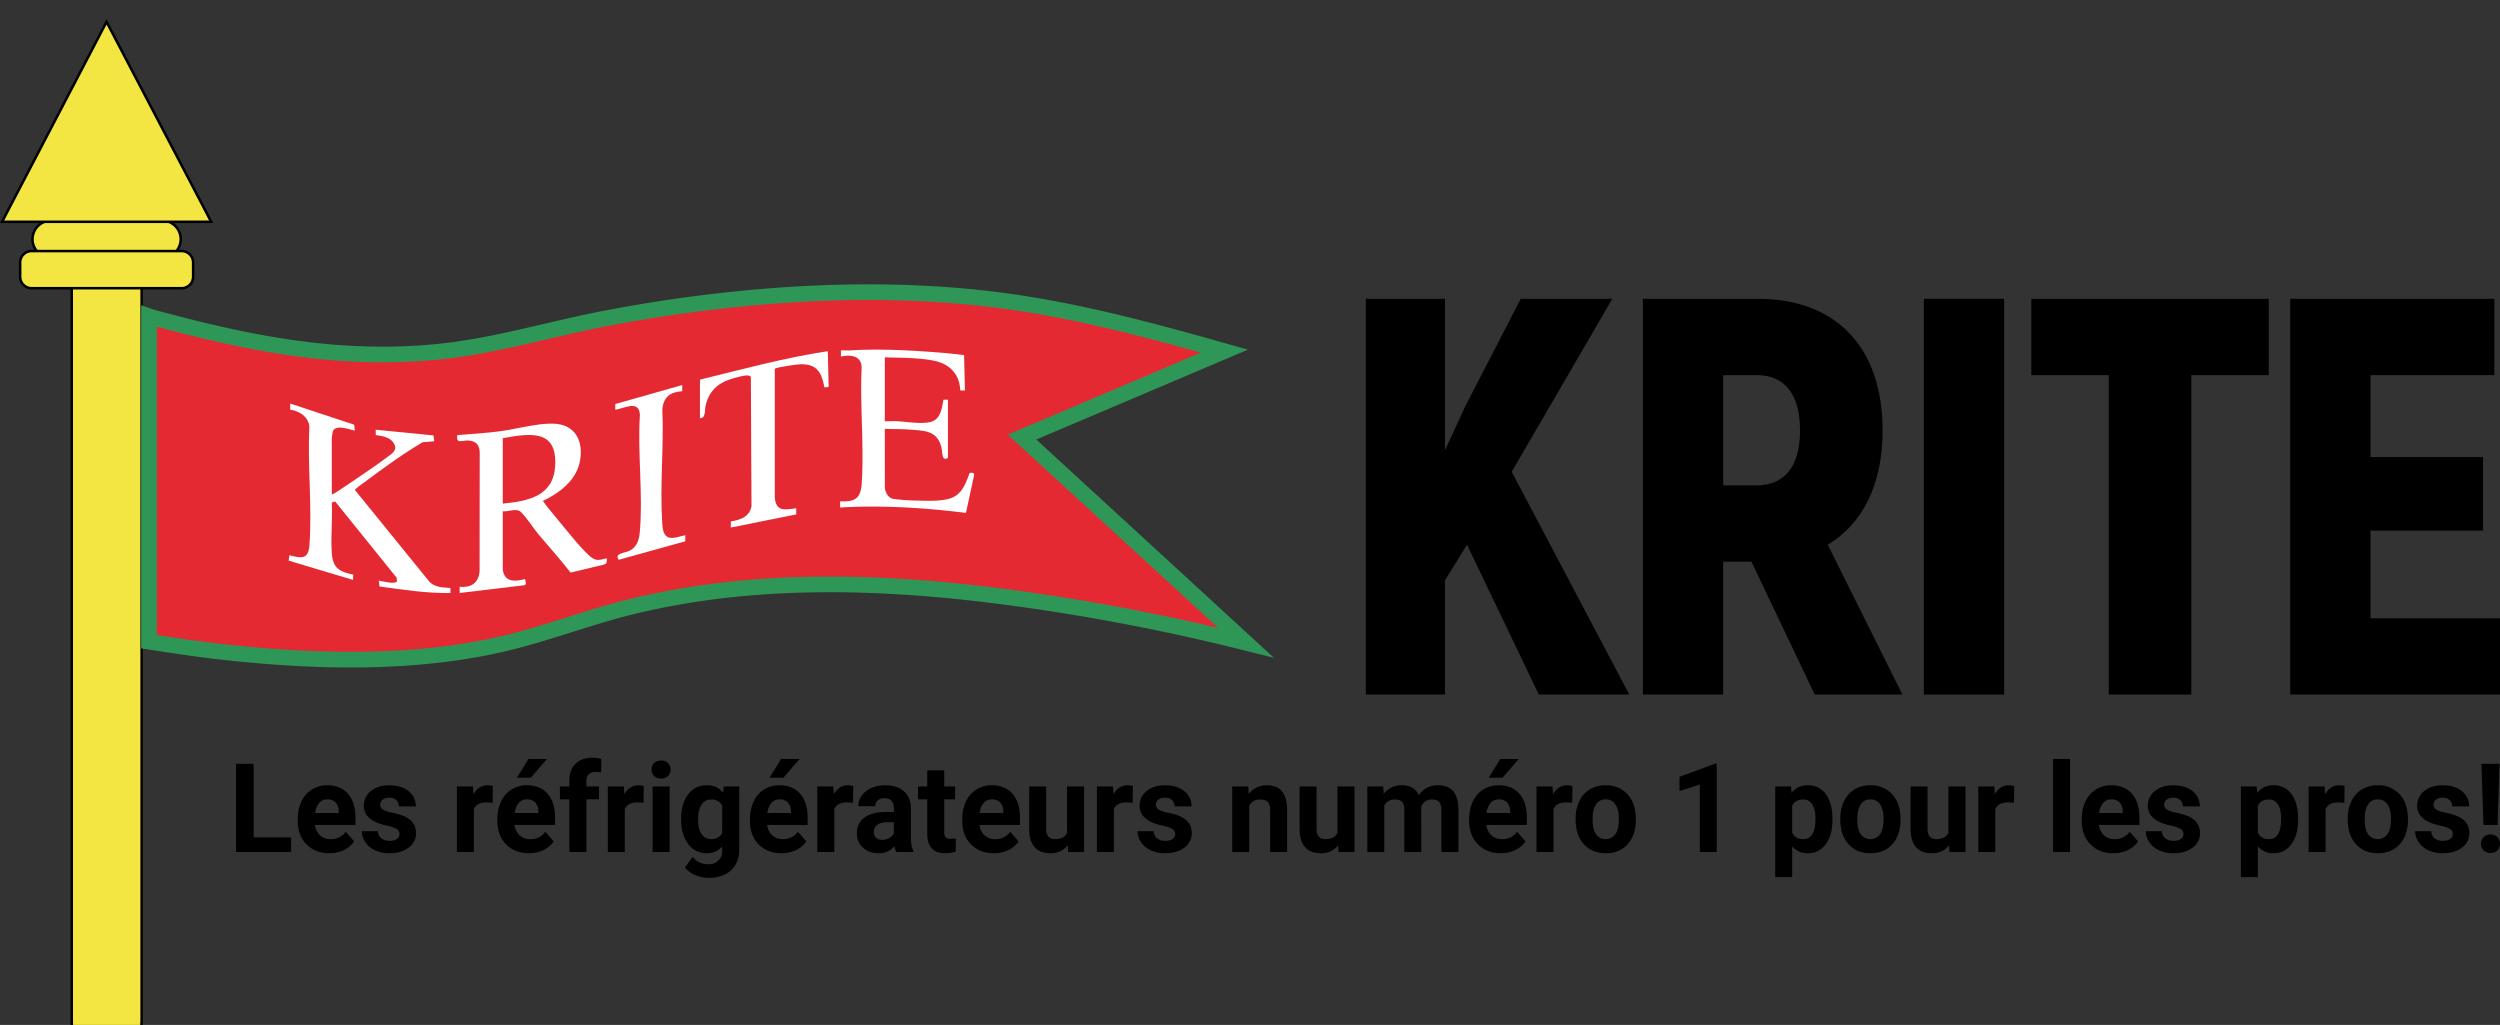 <svg viewBox="0 0 1438.372 589.711" height="589.711" width="1438.372" xmlns="http://www.w3.org/2000/svg">
  <rect x="0" y="0" width="1438.372" height="589.711" fill="#333333" stroke="none"/>
  <g transform="translate(-2262 -461)" data-name="Krite Logo" id="Krite_Logo">
    <rect fill="#f3e642" transform="translate(2303.305 625.705)" height="424.276" width="40.101" data-name="Rectangle 1" id="Rectangle_1"></rect>
    <rect stroke-width="1.46" stroke-miterlimit="10" stroke="#000" fill="none" transform="translate(2303.305 625.705)" height="424.276" width="40.101" data-name="Rectangle 2" id="Rectangle_2"></rect>
    <rect fill="none" transform="translate(2288.531 461)" height="578.711" width="1411.84" data-name="Rectangle 3" id="Rectangle_3"></rect>
    <rect fill="#f3e642" transform="translate(2304.032 626.435)" height="424.276" width="38.65" data-name="Rectangle 4" id="Rectangle_4"></rect>
    <path fill="#f3e642" transform="translate(2262 472)" d="M93.309,137.3H29.4a10.69,10.69,0,1,1,0-21.381H93.3a10.69,10.69,0,1,1,0,21.381" data-name="Path 1" id="Path_1"></path>
    <path stroke-width="1.46" stroke-miterlimit="10" stroke="#000" fill="none" transform="translate(2262 472)" d="M93.309,137.3H29.4a10.69,10.69,0,1,1,0-21.381H93.3a10.69,10.69,0,1,1,0,21.381" data-name="Path 2" id="Path_2"></path>
    <path fill="#f3e642" transform="translate(2262 472)" d="M104.51,154.821H18.2a6.608,6.608,0,0,1-6.608-6.607v-8.167A6.608,6.608,0,0,1,18.2,133.44h86.31a6.607,6.607,0,0,1,6.607,6.607v8.167a6.607,6.607,0,0,1-6.607,6.607" data-name="Path 3" id="Path_3"></path>
    <path stroke-width="1.46" stroke-miterlimit="10" stroke="#000" fill="none" transform="translate(2262 472)" d="M104.51,154.821H18.2a6.608,6.608,0,0,1-6.608-6.607v-8.167A6.608,6.608,0,0,1,18.2,133.44h86.31a6.607,6.607,0,0,1,6.607,6.607v8.167a6.607,6.607,0,0,1-6.607,6.607" data-name="Path 4" id="Path_4"></path>
    <path fill="#e52933" transform="translate(2262 472)" d="M716.859,358.8A1231.452,1231.452,0,0,0,577.9,332.337c-71.575-9.3-145.5-11.51-215.979,6.051-24.51,6.109-48.132,15.368-72.667,21.075-52.154,12.127-109.83,10.456-162.83,4.442-13.605-1.551-27.174-3.639-40.7-5.708V170.953a63.7,63.7,0,0,0,6.609,1.879c53.125,14.31,103.458,23.988,159.024,18.612,33.3-3.218,65.744-13.353,98.589-19.553,75.933-14.331,159.468-20.247,236.069-8.62,40.356,6.12,79.277,16.685,118.431,27.754L588.02,240.456Z" data-name="Path 5" id="Path_5"></path>
    <path stroke-width="9" stroke-miterlimit="10" stroke="#2e9757" fill="none" transform="translate(2262 472)" d="M716.859,358.8A1231.452,1231.452,0,0,0,577.9,332.337c-71.575-9.3-145.5-11.51-215.979,6.051-24.51,6.109-48.132,15.368-72.667,21.075-52.154,12.127-109.83,10.456-162.83,4.442-13.605-1.551-27.174-3.639-40.7-5.708V170.953a63.7,63.7,0,0,0,6.609,1.879c53.125,14.31,103.458,23.988,159.024,18.612,33.3-3.218,65.744-13.353,98.589-19.553,75.933-14.331,159.468-20.247,236.069-8.62,40.356,6.12,79.277,16.685,118.431,27.754L588.02,240.456Z" data-name="Path 6" id="Path_6"></path>
    <path fill="#fff" transform="translate(2262 472)" d="M289.274,316.651c.931,7.526,7.044,6.979,12.847,5.539.017,1.257,1.128,2.665-.253,3.51l-37.412,4.466v-3.548c6.509.592,10.745-2.015,11.469-8.693L276,248.844c-.377-4.189-2.267-6.035-6.446-6.4-3.629-.315-7.247,2.411-6.425-3.111,8.334-.594,16.7-1.187,24.984-2.269,9.859-1.288,25.723-5.987,34.847-3.713,10.481,2.612,12.792,13.312,10.3,22.714-2.662,10.054-11.955,16.94-20.939,21.148,2.085,2.9,4.361,5.681,6.655,8.411,5.777,6.874,13.653,17.153,19.976,23.005,3.706,3.429,5.465,2.69,10.144,1.6.1,1.564.249,3.07-1.522,3.568l-19.288,4.644c-5.932-7.623-12.433-14.774-18.619-22.18-2.959-3.542-7-10.012-10.181-12.859-2.376-2.127-7.163.081-10.213-.2Zm0-37.882c14.81-1.482,29.215-4.28,30.156-21.91,1.126-21.114-14.678-18.528-30.156-15.75Z" data-name="Path 7" id="Path_7"></path>
    <path fill="#fff" transform="translate(2262 472)" d="M190.9,273.453c.394.434,8.468-5.175,9.446-5.841,7.1-4.837,14.9-9.923,21.714-15.065,3.394-2.562,7.644-4.6,3.847-9.441-2.1-2.675-6.56-3.354-9.725-3.79l-.022-3.082,33.264,3.3.417,3.353-6.749.563c-11.885,7.088-23.457,15.521-34.606,23.884-.772.579-4.347,2.978-4.251,3.614l42.706,52.592c3.244,3.592,7.78,3.344,12.212,3.781l-.005,2.849c-13.694.247-27.284-1.879-40.8-3.738l-.411-3.351c2.046.267,9.2,2.276,10.438.46l-.14-2.122L192.8,277.5l-1.927.683c.532,9.391-.646,19.43,0,28.742.61,8.8,4.056,10.984,12.366,12.669l-.15,3.053-37.017-11.092.448-3.1c7,1.785,10.922,2.577,11.537-5.962,1.587-22.024-1.183-45.976-.066-68.2-.643-5.559-5.793-8.916-11.011-9.593l-.017-3.525,36.791,12.171.43,3.336c-.49.488-11.3-4.5-12.761.752-.068.244-.532,3.281-.532,3.456Z" data-name="Path 8" id="Path_8"></path>
    <path fill="#fff" transform="translate(2262 472)" d="M509.077,269.686c.324,2.617,1.95,5.817,4.756,6.321a116.237,116.237,0,0,0,14.5,1.008c5.813.163,15.017.56,20.2-2,5.387-2.658,7.336-8.545,9.268-13.771,1.023-.444,2.57-.463,2.7.917l-4.741,21.944c-23.975-3.014-48.21-4.51-72.388-3.12v-3.549c8.654.372,11.87-1.687,12.432-10.388,1.392-21.576-1.038-44.689-.079-66.424.031-6.956-6.335-7.731-11.9-6.483l-.005-3.545c1.688-.1,3.429.134,5.117.02,16.773-1.123,35.862-.016,52.712,1.316,4.328.342,8.723.842,13.029,1.371l.494,20.337H552.5c-.413-9.372-6.07-15.218-15.05-17.076s-19.224-1.673-28.377-1.978V231.36c2.28.1,4.606-.132,6.887-.018,5.54.277,15.163,1.945,20.135.23,5.156-1.779,5.857-7.863,6.7-12.57l2.613-.048V252.4c-3.667,2.321-3.089-3.13-3.677-5.628-2.284-9.7-8.824-9.859-17.377-10.54-4.969-.4-10.289-.366-15.284-.447Z" data-name="Path 9" id="Path_9"></path>
    <path fill="#fff" transform="translate(2262 472)" d="M402.721,207.436c24.395-5.993,48.656-12.616,73.561-16.391l.473,20.567-2.458.277c-1.5-8.455-4.253-13.594-13.735-13.315-2.506.074-11.909,1.48-14.107,2.3-.347.129-.608.236-.69.638v73.88c.863,8.236,5.848,6.9,12.353,6.034v3.542l-37.669,7.537.056-3.484c5.448-.948,10.7-2.6,11.868-8.738l-.362-74.435c-1.242-1.6-4.742-.529-6.434-.149-10.072,2.261-17.105,6.073-19.622,16.713-.659,2.786.223,7.286-3.234,7.179Z" data-name="Path 10" id="Path_10"></path>
    <path fill="#fff" transform="translate(2262 472)" d="M392.527,210.537v3.542c-7,.487-10.794,3.347-11.462,10.472.934,21.3-1.437,43.944-.075,65.092.172,2.675.4,6.664,2.886,8.187,2.789,1.709,7.447-.354,10.424-.893l-.041,3.5-38.253,10.63c-2.884-3.793,3.707-3.88,6.244-5.194,4.11-2.13,5.451-6.155,5.85-10.546,1.96-21.606-1.363-45.865.075-67.749-.561-8.732-9.032-3.517-14.2-2.863l.056-3.264Z" data-name="Path 11" id="Path_11"></path>
    <path fill="#f3e642" transform="translate(2262 472)" d="M121.507,116.605H1.205l60.1-115.03Z" data-name="Path 12" id="Path_12"></path>
    <path stroke-width="1.46" stroke-miterlimit="10" stroke="#000" fill="none" transform="translate(2262 472)" d="M121.507,116.605H1.205l60.1-115.03Z" data-name="Path 13" id="Path_13"></path>
    <path transform="translate(2262 461)" d="M844.047,313.408,831.359,333.9v65.711H785.818V171.9h45.541v87.181l11.711-25.374L874.95,171.9h52.7l-57.9,99.543,67.663,128.168H885.36Z" data-name="Path 14" id="Path_14"></path>
    <path transform="translate(2262 461)" d="M1007.678,323.167H991.414v76.446H945.22V171.9h66.036c45.218,0,71.892,27.976,71.892,75.8,0,30.9-11.385,53.674-31.554,65.71l42.939,86.205h-50.421Zm-16.264-43.915H1010.6c16.266,0,25.049-11.06,25.049-31.554,0-20.82-8.783-31.88-25.049-31.88H991.414Z" data-name="Path 15" id="Path_15"></path>
    <rect transform="translate(3368.891 632.902)" height="227.711" width="46.192" data-name="Rectangle 5" id="Rectangle_5"></rect>
    <path transform="translate(2262 461)" d="M1305.323,215.818h-44.566V399.613h-47.495V215.818H1168.7V171.9h136.627Z" data-name="Path 16" id="Path_16"></path>
    <path transform="translate(2262 461)" d="M1438.371,355.7v43.916H1317.684V171.9h117.434v43.916h-71.241v47.169h64.735v42.288h-64.735V355.7Z" data-name="Path 17" id="Path_17"></path>
    <path transform="translate(2285.106 472)" d="M122.83,470.814H144.36v8.4H112.69V428.461h10.14Z" data-name="Path 18" id="Path_18"></path>
    <path transform="translate(2283.992 472)" d="M167.476,479.912q-8.044,0-13.1-5.089t-5.053-13.56v-.976a23.4,23.4,0,0,1,2.128-10.161,15.964,15.964,0,0,1,6.034-6.9,16.538,16.538,0,0,1,8.906-2.423q7.5,0,11.812,4.88t4.31,13.839v4.113H159.23a9.469,9.469,0,0,0,2.855,5.926,8.481,8.481,0,0,0,6.033,2.23,10.418,10.418,0,0,0,8.821-4.218l4.8,5.543a14.769,14.769,0,0,1-5.949,5,19.009,19.009,0,0,1-8.314,1.795m-1.115-30.988a6.017,6.017,0,0,0-4.715,2.03,10.692,10.692,0,0,0-2.314,5.813h13.586v-.806a7.649,7.649,0,0,0-1.757-5.2,6.191,6.191,0,0,0-4.8-1.838" data-name="Path 19" id="Path_19"></path>
    <path transform="translate(2282.836 472)" d="M209.021,468.792a3.258,3.258,0,0,0-1.774-2.91,19.736,19.736,0,0,0-5.7-1.9Q188.5,461.159,188.5,452.549a10.478,10.478,0,0,1,4.039-8.384q4.037-3.363,10.562-3.363,6.962,0,11.136,3.381a10.778,10.778,0,0,1,4.174,8.784h-9.768a4.955,4.955,0,0,0-1.352-3.572,5.611,5.611,0,0,0-4.225-1.413,5.721,5.721,0,0,0-3.819,1.151,3.673,3.673,0,0,0-1.352,2.928,3.123,3.123,0,0,0,1.538,2.7,15.513,15.513,0,0,0,5.187,1.777,41.583,41.583,0,0,1,6.151,1.69q7.74,2.93,7.74,10.144a9.929,9.929,0,0,1-4.292,8.349q-4.292,3.189-11.085,3.189a18.833,18.833,0,0,1-8.162-1.69,13.766,13.766,0,0,1-5.594-4.637,11,11,0,0,1-2.028-6.361h9.261a5.316,5.316,0,0,0,1.927,4.113,7.474,7.474,0,0,0,4.8,1.43,6.915,6.915,0,0,0,4.242-1.1,3.45,3.45,0,0,0,1.436-2.876" data-name="Path 20" id="Path_20"></path>
    <path transform="translate(2281.122 472)" d="M264.3,450.945a25.725,25.725,0,0,0-3.515-.279q-5.544,0-7.267,3.87v24.679h-9.767V441.5h9.227l.271,4.5q2.941-5.193,8.145-5.194a9.952,9.952,0,0,1,3.043.454Z" data-name="Path 21" id="Path_21"></path>
    <path transform="translate(2280.392 472)" d="M285.922,479.912q-8.044,0-13.1-5.089t-5.054-13.56v-.976a23.388,23.388,0,0,1,2.129-10.161,15.962,15.962,0,0,1,6.033-6.9,16.54,16.54,0,0,1,8.906-2.423q7.5,0,11.813,4.88t4.309,13.839v4.113H277.675a9.469,9.469,0,0,0,2.855,5.926,8.478,8.478,0,0,0,6.033,2.23,10.42,10.42,0,0,0,8.821-4.218l4.8,5.543a14.776,14.776,0,0,1-5.948,5,19.012,19.012,0,0,1-8.314,1.795m-1.115-30.988a6.017,6.017,0,0,0-4.715,2.03,10.693,10.693,0,0,0-2.315,5.813h13.587v-.806a7.645,7.645,0,0,0-1.758-5.2,6.19,6.19,0,0,0-4.8-1.838m.878-23.25h10.646L286.97,436.48h-7.943Z" data-name="Path 22" id="Path_22"></path>
    <path transform="translate(2279.264 472)" d="M310.3,479.215V448.889h-5.441V441.5H310.3v-3.207q0-6.344,3.532-9.848t9.885-3.5a22.155,22.155,0,0,1,4.968.7l-.1,7.808a12.048,12.048,0,0,0-2.974-.314q-5.511,0-5.51,5.333V441.5h7.267v7.39H320.1v30.326Z" data-name="Path 23" id="Path_23"></path>
    <path transform="translate(2278.399 472)" d="M353.854,450.945a25.725,25.725,0,0,0-3.515-.279q-5.544,0-7.267,3.87v24.679H333.3V441.5h9.227l.271,4.5q2.941-5.193,8.145-5.194a9.953,9.953,0,0,1,3.043.454Z" data-name="Path 24" id="Path_24"></path>
    <path transform="translate(2277.61 472)" d="M359.274,431.738a5.039,5.039,0,0,1,1.47-3.729,6.187,6.187,0,0,1,7.993,0,5.442,5.442,0,0,1-.016,7.494,6.116,6.116,0,0,1-7.943,0,5.025,5.025,0,0,1-1.5-3.765m10.376,47.477h-9.8V441.5h9.8Z" data-name="Path 25" id="Path_25"></path>
    <path transform="translate(2277.077 472)" d="M376.807,460.078q0-8.679,4.005-13.978a12.835,12.835,0,0,1,10.8-5.3,11.238,11.238,0,0,1,9.362,4.253l.405-3.556h8.854V477.96a16.5,16.5,0,0,1-2.18,8.609,14.146,14.146,0,0,1-6.135,5.578,21.008,21.008,0,0,1-9.261,1.917,19.52,19.52,0,0,1-7.84-1.656,13.932,13.932,0,0,1-5.78-4.269L383.363,482a11.307,11.307,0,0,0,8.855,4.218,7.49,7.49,0,0,0,8.214-8.227v-2.022a11.144,11.144,0,0,1-8.889,3.939,12.809,12.809,0,0,1-10.664-5.315q-4.072-5.316-4.072-14.1Zm9.768.75q0,5.131,1.994,8.047a6.289,6.289,0,0,0,5.475,2.915q4.461,0,6.388-3.456V452.449a6.72,6.72,0,0,0-6.321-3.456,6.331,6.331,0,0,0-5.526,2.968q-2.011,2.967-2.011,8.867" data-name="Path 26" id="Path_26"></path>
    <path transform="translate(2275.835 472)" d="M435.81,479.912q-8.044,0-13.1-5.089t-5.054-13.56v-.976a23.387,23.387,0,0,1,2.129-10.161,15.962,15.962,0,0,1,6.033-6.9,16.541,16.541,0,0,1,8.906-2.423q7.5,0,11.813,4.88t4.309,13.839v4.113H427.564a9.469,9.469,0,0,0,2.855,5.926,8.478,8.478,0,0,0,6.033,2.23,10.42,10.42,0,0,0,8.821-4.218l4.8,5.543a14.776,14.776,0,0,1-5.948,5,19.012,19.012,0,0,1-8.314,1.795m-1.115-30.988a6.017,6.017,0,0,0-4.715,2.03,10.693,10.693,0,0,0-2.315,5.813h13.587v-.806a7.645,7.645,0,0,0-1.758-5.2,6.19,6.19,0,0,0-4.8-1.838m.878-23.25H446.22l-9.361,10.806h-7.943Z" data-name="Path 27" id="Path_27"></path>
    <path transform="translate(2274.621 472)" d="M478.157,450.945a25.725,25.725,0,0,0-3.515-.279q-5.544,0-7.267,3.87v24.679h-9.767V441.5h9.227l.271,4.5q2.941-5.193,8.145-5.194a9.952,9.952,0,0,1,3.043.454Z" data-name="Path 28" id="Path_28"></path>
    <path transform="translate(2273.907 472)" d="M503.746,479.215a11.43,11.43,0,0,1-.98-3.381,11.654,11.654,0,0,1-9.227,4.078,12.739,12.739,0,0,1-8.906-3.207,10.453,10.453,0,0,1-3.532-8.087,10.779,10.779,0,0,1,4.309-9.2q4.309-3.207,12.455-3.242h4.5v-2.161a6.348,6.348,0,0,0-1.3-4.183,5.036,5.036,0,0,0-4.106-1.568,5.7,5.7,0,0,0-3.871,1.219,4.206,4.206,0,0,0-1.4,3.346h-9.768a10.335,10.335,0,0,1,1.96-6.064,13.012,13.012,0,0,1,5.543-4.375,19.672,19.672,0,0,1,8.044-1.586q6.76,0,10.732,3.5t3.971,9.847V470.5q.033,5.369,1.453,8.122v.593Zm-8.078-7.007a8.21,8.21,0,0,0,3.988-.993,6.422,6.422,0,0,0,2.7-2.666v-6.485H498.71q-7.335,0-7.807,5.23l-.034.592a4.089,4.089,0,0,0,1.285,3.1,4.891,4.891,0,0,0,3.515,1.22" data-name="Path 29" id="Path_29"></path>
    <path transform="translate(2272.805 472)" d="M532.461,432.226V441.5h6.252v7.39h-6.252v18.823a4.6,4.6,0,0,0,.777,3,3.826,3.826,0,0,0,2.975.907,15.1,15.1,0,0,0,2.873-.244V479a19.556,19.556,0,0,1-5.915.907q-10.275,0-10.477-10.7V448.888h-5.341V441.5h5.341v-9.272Z" data-name="Path 30" id="Path_30"></path>
    <path transform="translate(2272.006 472)" d="M561.785,479.912q-8.044,0-13.1-5.089t-5.053-13.56v-.976a23.4,23.4,0,0,1,2.128-10.161,15.964,15.964,0,0,1,6.034-6.9A16.538,16.538,0,0,1,560.7,440.8q7.5,0,11.812,4.88t4.31,13.839v4.113H553.539a9.469,9.469,0,0,0,2.855,5.926,8.481,8.481,0,0,0,6.033,2.23,10.419,10.419,0,0,0,8.821-4.218l4.8,5.543a14.77,14.77,0,0,1-5.949,5,19.009,19.009,0,0,1-8.314,1.795m-1.115-30.988a6.017,6.017,0,0,0-4.715,2.03,10.692,10.692,0,0,0-2.314,5.813h13.586v-.806a7.65,7.65,0,0,0-1.757-5.2,6.191,6.191,0,0,0-4.8-1.838" data-name="Path 31" id="Path_31"></path>
    <path transform="translate(2270.799 472)" d="M605.476,475.381a12.092,12.092,0,0,1-10,4.531q-5.88,0-8.974-3.486t-3.16-10.213V441.5h9.768v24.394q0,5.9,5.2,5.9,4.968,0,6.827-3.559V441.5h9.8v37.716h-9.193Z" data-name="Path 32" id="Path_32"></path>
    <path transform="translate(2269.577 472)" d="M644.079,450.945a25.726,25.726,0,0,0-3.515-.279q-5.544,0-7.267,3.87v24.679H623.53V441.5h9.227l.271,4.5q2.941-5.193,8.145-5.194a9.952,9.952,0,0,1,3.043.454Z" data-name="Path 33" id="Path_33"></path>
    <path transform="translate(2268.844 472)" d="M669.316,468.792a3.258,3.258,0,0,0-1.774-2.91,19.735,19.735,0,0,0-5.7-1.9Q648.8,461.159,648.8,452.549a10.478,10.478,0,0,1,4.039-8.384q4.037-3.363,10.562-3.363,6.962,0,11.136,3.381a10.777,10.777,0,0,1,4.174,8.784h-9.768a4.955,4.955,0,0,0-1.352-3.572,5.611,5.611,0,0,0-4.225-1.413,5.72,5.72,0,0,0-3.819,1.151,3.673,3.673,0,0,0-1.352,2.928,3.123,3.123,0,0,0,1.538,2.7,15.514,15.514,0,0,0,5.187,1.777,41.582,41.582,0,0,1,6.151,1.69q7.74,2.93,7.74,10.144a9.929,9.929,0,0,1-4.292,8.349q-4.292,3.189-11.085,3.189a18.832,18.832,0,0,1-8.162-1.69,13.767,13.767,0,0,1-5.594-4.637,11,11,0,0,1-2.028-6.361h9.261a5.316,5.316,0,0,0,1.927,4.113,7.474,7.474,0,0,0,4.8,1.43,6.914,6.914,0,0,0,4.242-1.1,3.45,3.45,0,0,0,1.436-2.876" data-name="Path 34" id="Path_34"></path>
    <path transform="translate(2267.136 472)" d="M713.035,441.5l.3,4.357a12.62,12.62,0,0,1,10.511-5.054q5.812,0,8.652,3.52t2.907,10.528v24.365h-9.768V455.094q0-3.207-1.352-4.655t-4.5-1.446a6.684,6.684,0,0,0-6.185,3.625v26.6h-9.768V441.5Z" data-name="Path 35" id="Path_35"></path>
    <path transform="translate(2265.922 472)" d="M765.926,475.381a12.092,12.092,0,0,1-10,4.531q-5.88,0-8.974-3.486t-3.16-10.213V441.5h9.768v24.394q0,5.9,5.2,5.9,4.968,0,6.827-3.559V441.5h9.8v37.716H766.2Z" data-name="Path 36" id="Path_36"></path>
    <path transform="translate(2264.7 472)" d="M793.138,441.5l.3,4.218a12.693,12.693,0,0,1,10.51-4.915q7.064,0,9.7,5.752a12.445,12.445,0,0,1,10.985-5.752q5.949,0,8.855,3.573t2.907,10.753v24.087h-9.8V455.163a7.343,7.343,0,0,0-1.217-4.688q-1.216-1.482-4.292-1.482a6.107,6.107,0,0,0-6.083,4.322l.034,25.9h-9.768V455.2q0-3.276-1.251-4.741t-4.258-1.464a6.3,6.3,0,0,0-6.016,3.556v26.666h-9.767V441.5Z" data-name="Path 37" id="Path_37"></path>
    <path transform="translate(2262.863 472)" d="M862.572,479.912q-8.044,0-13.1-5.089t-5.053-13.56v-.976a23.387,23.387,0,0,1,2.129-10.161,15.962,15.962,0,0,1,6.033-6.9,16.538,16.538,0,0,1,8.906-2.423q7.5,0,11.813,4.88t4.309,13.839v4.113H854.325a9.47,9.47,0,0,0,2.856,5.926,8.478,8.478,0,0,0,6.033,2.23,10.421,10.421,0,0,0,8.821-4.218l4.8,5.543a14.769,14.769,0,0,1-5.948,5,19.005,19.005,0,0,1-8.313,1.795m-1.115-30.988a6.021,6.021,0,0,0-4.716,2.03,10.692,10.692,0,0,0-2.314,5.813h13.586v-.806a7.64,7.64,0,0,0-1.757-5.2,6.19,6.19,0,0,0-4.8-1.838m.878-23.25h10.645l-9.362,10.806h-7.942Z" data-name="Path 38" id="Path_38"></path>
    <path transform="translate(2261.648 472)" d="M904.918,450.945a25.725,25.725,0,0,0-3.515-.279q-5.544,0-7.266,3.87v24.679h-9.768V441.5H893.6l.271,4.5q2.941-5.193,8.146-5.194a9.951,9.951,0,0,1,3.042.454Z" data-name="Path 39" id="Path_39"></path>
    <path transform="translate(2260.942 472)" d="M907.585,460.007a22.947,22.947,0,0,1,2.1-10,15.663,15.663,0,0,1,6.033-6.8,17.2,17.2,0,0,1,9.141-2.4,16.372,16.372,0,0,1,12.083,4.672q4.682,4.671,5.222,12.687l.067,2.581q0,8.678-4.7,13.924t-12.607,5.246q-7.911,0-12.624-5.227t-4.714-14.222Zm9.767.716q0,5.378,1.96,8.222a6.915,6.915,0,0,0,11.154.034q1.994-2.81,1.995-8.988,0-5.271-1.995-8.17a6.422,6.422,0,0,0-5.611-2.9,6.318,6.318,0,0,0-5.543,2.879q-1.959,2.88-1.96,8.92" data-name="Path 40" id="Path_40"></path>
    <path transform="translate(2259.068 472)" d="M990.675,479.215h-9.768V440.384l-11.66,3.729v-8.191l20.381-7.529h1.047Z" data-name="Path 41" id="Path_41"></path>
    <path transform="translate(2257.342 472)" d="M1058.95,460.7q0,8.717-3.836,13.961a12.175,12.175,0,0,1-10.358,5.246,11.237,11.237,0,0,1-8.958-3.973v17.777h-9.767V441.5h9.058l.336,3.694a11.347,11.347,0,0,1,9.261-4.392,12.249,12.249,0,0,1,10.513,5.16q3.752,5.158,3.751,14.222Zm-9.767-.731q0-5.262-1.809-8.121a5.843,5.843,0,0,0-5.255-2.859q-4.6,0-6.321,3.625v15.443q1.793,3.729,6.389,3.728,7,0,7-11.816" data-name="Path 42" id="Path_42"></path>
    <path transform="translate(2256.168 472)" d="M1064.653,460.007a22.946,22.946,0,0,1,2.1-10,15.663,15.663,0,0,1,6.033-6.8,17.2,17.2,0,0,1,9.142-2.4,16.371,16.371,0,0,1,12.082,4.672q4.682,4.671,5.222,12.687l.067,2.581q0,8.678-4.7,13.924t-12.607,5.246q-7.909,0-12.624-5.227t-4.714-14.222Zm9.767.716q0,5.378,1.961,8.222a6.914,6.914,0,0,0,11.153.034q1.994-2.81,1.994-8.988,0-5.271-1.994-8.17a6.42,6.42,0,0,0-5.61-2.9,6.317,6.317,0,0,0-5.543,2.879q-1.961,2.88-1.961,8.92" data-name="Path 43" id="Path_43"></path>
    <path transform="translate(2254.9 472)" d="M1128.48,475.381a12.092,12.092,0,0,1-10,4.531q-5.88,0-8.973-3.486t-3.161-10.213V441.5h9.768v24.394q0,5.9,5.2,5.9,4.968,0,6.827-3.559V441.5h9.8v37.716h-9.194Z" data-name="Path 44" id="Path_44"></path>
    <path transform="translate(2253.679 472)" d="M1167.083,450.945a25.726,25.726,0,0,0-3.515-.279q-5.544,0-7.266,3.87v24.679h-9.768V441.5h9.227l.27,4.5q2.94-5.193,8.145-5.194a9.956,9.956,0,0,1,3.043.454Z" data-name="Path 45" id="Path_45"></path>
    <rect transform="translate(3443.203 897.674)" height="53.541" width="9.802" data-name="Rectangle 6" id="Rectangle_6"></rect>
    <path transform="translate(2251.813 472)" d="M1226.067,479.912q-8.045,0-13.1-5.089t-5.053-13.56v-.976a23.388,23.388,0,0,1,2.129-10.161,15.955,15.955,0,0,1,6.033-6.9,16.541,16.541,0,0,1,8.906-2.423q7.5,0,11.813,4.88t4.309,13.839v4.113H1217.82a9.466,9.466,0,0,0,2.857,5.926,8.477,8.477,0,0,0,6.032,2.23,10.418,10.418,0,0,0,8.821-4.218l4.8,5.543a14.764,14.764,0,0,1-5.947,5,19.017,19.017,0,0,1-8.315,1.795m-1.115-30.988a6.014,6.014,0,0,0-4.714,2.03,10.694,10.694,0,0,0-2.316,5.813h13.588v-.806a7.646,7.646,0,0,0-1.759-5.2,6.189,6.189,0,0,0-4.8-1.838" data-name="Path 46" id="Path_46"></path>
    <path transform="translate(2250.657 472)" d="M1267.611,468.792a3.258,3.258,0,0,0-1.774-2.91,19.733,19.733,0,0,0-5.7-1.9q-13.046-2.823-13.046-11.433a10.478,10.478,0,0,1,4.039-8.384q4.037-3.363,10.561-3.363,6.964,0,11.138,3.381a10.779,10.779,0,0,1,4.173,8.784h-9.768a4.955,4.955,0,0,0-1.352-3.572,5.611,5.611,0,0,0-4.225-1.413,5.721,5.721,0,0,0-3.819,1.151,3.674,3.674,0,0,0-1.352,2.928,3.124,3.124,0,0,0,1.539,2.7,15.522,15.522,0,0,0,5.188,1.777,41.539,41.539,0,0,1,6.15,1.69q7.74,2.93,7.74,10.144a9.929,9.929,0,0,1-4.292,8.349q-4.293,3.189-11.085,3.189a18.833,18.833,0,0,1-8.162-1.69,13.766,13.766,0,0,1-5.594-4.637,11,11,0,0,1-2.028-6.361h9.261a5.316,5.316,0,0,0,1.927,4.113,7.476,7.476,0,0,0,4.8,1.43,6.914,6.914,0,0,0,4.242-1.1,3.449,3.449,0,0,0,1.436-2.876" data-name="Path 47" id="Path_47"></path>
    <path transform="translate(2248.942 472)" d="M1335.265,460.7q0,8.717-3.836,13.961a12.173,12.173,0,0,1-10.358,5.246,11.234,11.234,0,0,1-8.957-3.973v17.777h-9.768V441.5h9.058l.337,3.694A11.347,11.347,0,0,1,1321,440.8a12.248,12.248,0,0,1,10.511,5.16q3.753,5.158,3.751,14.222Zm-9.767-.731q0-5.262-1.808-8.121a5.846,5.846,0,0,0-5.256-2.859q-4.6,0-6.32,3.625v15.443q1.792,3.729,6.388,3.728,7,0,7-11.816" data-name="Path 48" id="Path_48"></path>
    <path transform="translate(2247.72 472)" d="M1363.087,450.945a25.726,25.726,0,0,0-3.515-.279q-5.544,0-7.266,3.87v24.679h-9.768V441.5h9.227l.271,4.5q2.939-5.193,8.145-5.194a9.958,9.958,0,0,1,3.043.454Z" data-name="Path 49" id="Path_49"></path>
    <path transform="translate(2247.015 472)" d="M1365.752,460.007a22.961,22.961,0,0,1,2.1-10,15.669,15.669,0,0,1,6.033-6.8,17.2,17.2,0,0,1,9.142-2.4,16.374,16.374,0,0,1,12.083,4.672q4.682,4.671,5.221,12.687l.067,2.581q0,8.678-4.7,13.924t-12.606,5.246q-7.909,0-12.624-5.227t-4.715-14.222Zm9.768.716q0,5.378,1.961,8.222a6.913,6.913,0,0,0,11.152.034q2-2.81,1.995-8.988,0-5.271-1.995-8.17a6.418,6.418,0,0,0-5.61-2.9,6.315,6.315,0,0,0-5.542,2.879q-1.961,2.88-1.961,8.92" data-name="Path 50" id="Path_50"></path>
    <path transform="translate(2245.799 472)" d="M1427.434,468.792a3.258,3.258,0,0,0-1.774-2.91,19.736,19.736,0,0,0-5.7-1.9q-13.046-2.823-13.046-11.433a10.478,10.478,0,0,1,4.039-8.384q4.037-3.363,10.561-3.363,6.964,0,11.138,3.381a10.779,10.779,0,0,1,4.173,8.784h-9.768a4.954,4.954,0,0,0-1.352-3.572,5.61,5.61,0,0,0-4.224-1.413,5.721,5.721,0,0,0-3.819,1.151,3.674,3.674,0,0,0-1.353,2.928,3.124,3.124,0,0,0,1.539,2.7,15.519,15.519,0,0,0,5.188,1.777,41.53,41.53,0,0,1,6.15,1.69q7.74,2.93,7.74,10.144a9.929,9.929,0,0,1-4.292,8.349q-4.293,3.189-11.085,3.189a18.832,18.832,0,0,1-8.162-1.69,13.766,13.766,0,0,1-5.594-4.637,11,11,0,0,1-2.028-6.361h9.261a5.316,5.316,0,0,0,1.927,4.113,7.476,7.476,0,0,0,4.8,1.43,6.915,6.915,0,0,0,4.242-1.1,3.45,3.45,0,0,0,1.436-2.876" data-name="Path 51" id="Path_51"></path>
    <path transform="translate(2244.611 472)" d="M1450.285,469.141a5.379,5.379,0,0,1,3.971,1.5,5.6,5.6,0,0,1,0,7.634,5.966,5.966,0,0,1-7.909,0,5.139,5.139,0,0,1-1.5-3.8,5.2,5.2,0,0,1,1.5-3.818,5.306,5.306,0,0,1,3.938-1.516m4.056-5.507h-8.111l-1.15-35.172h10.411Z" data-name="Path 52" id="Path_52"></path>
    <rect fill="none" transform="translate(2288.531 461)" height="578.711" width="1411.84" data-name="Rectangle 7" id="Rectangle_7"></rect>
  </g>
</svg>

